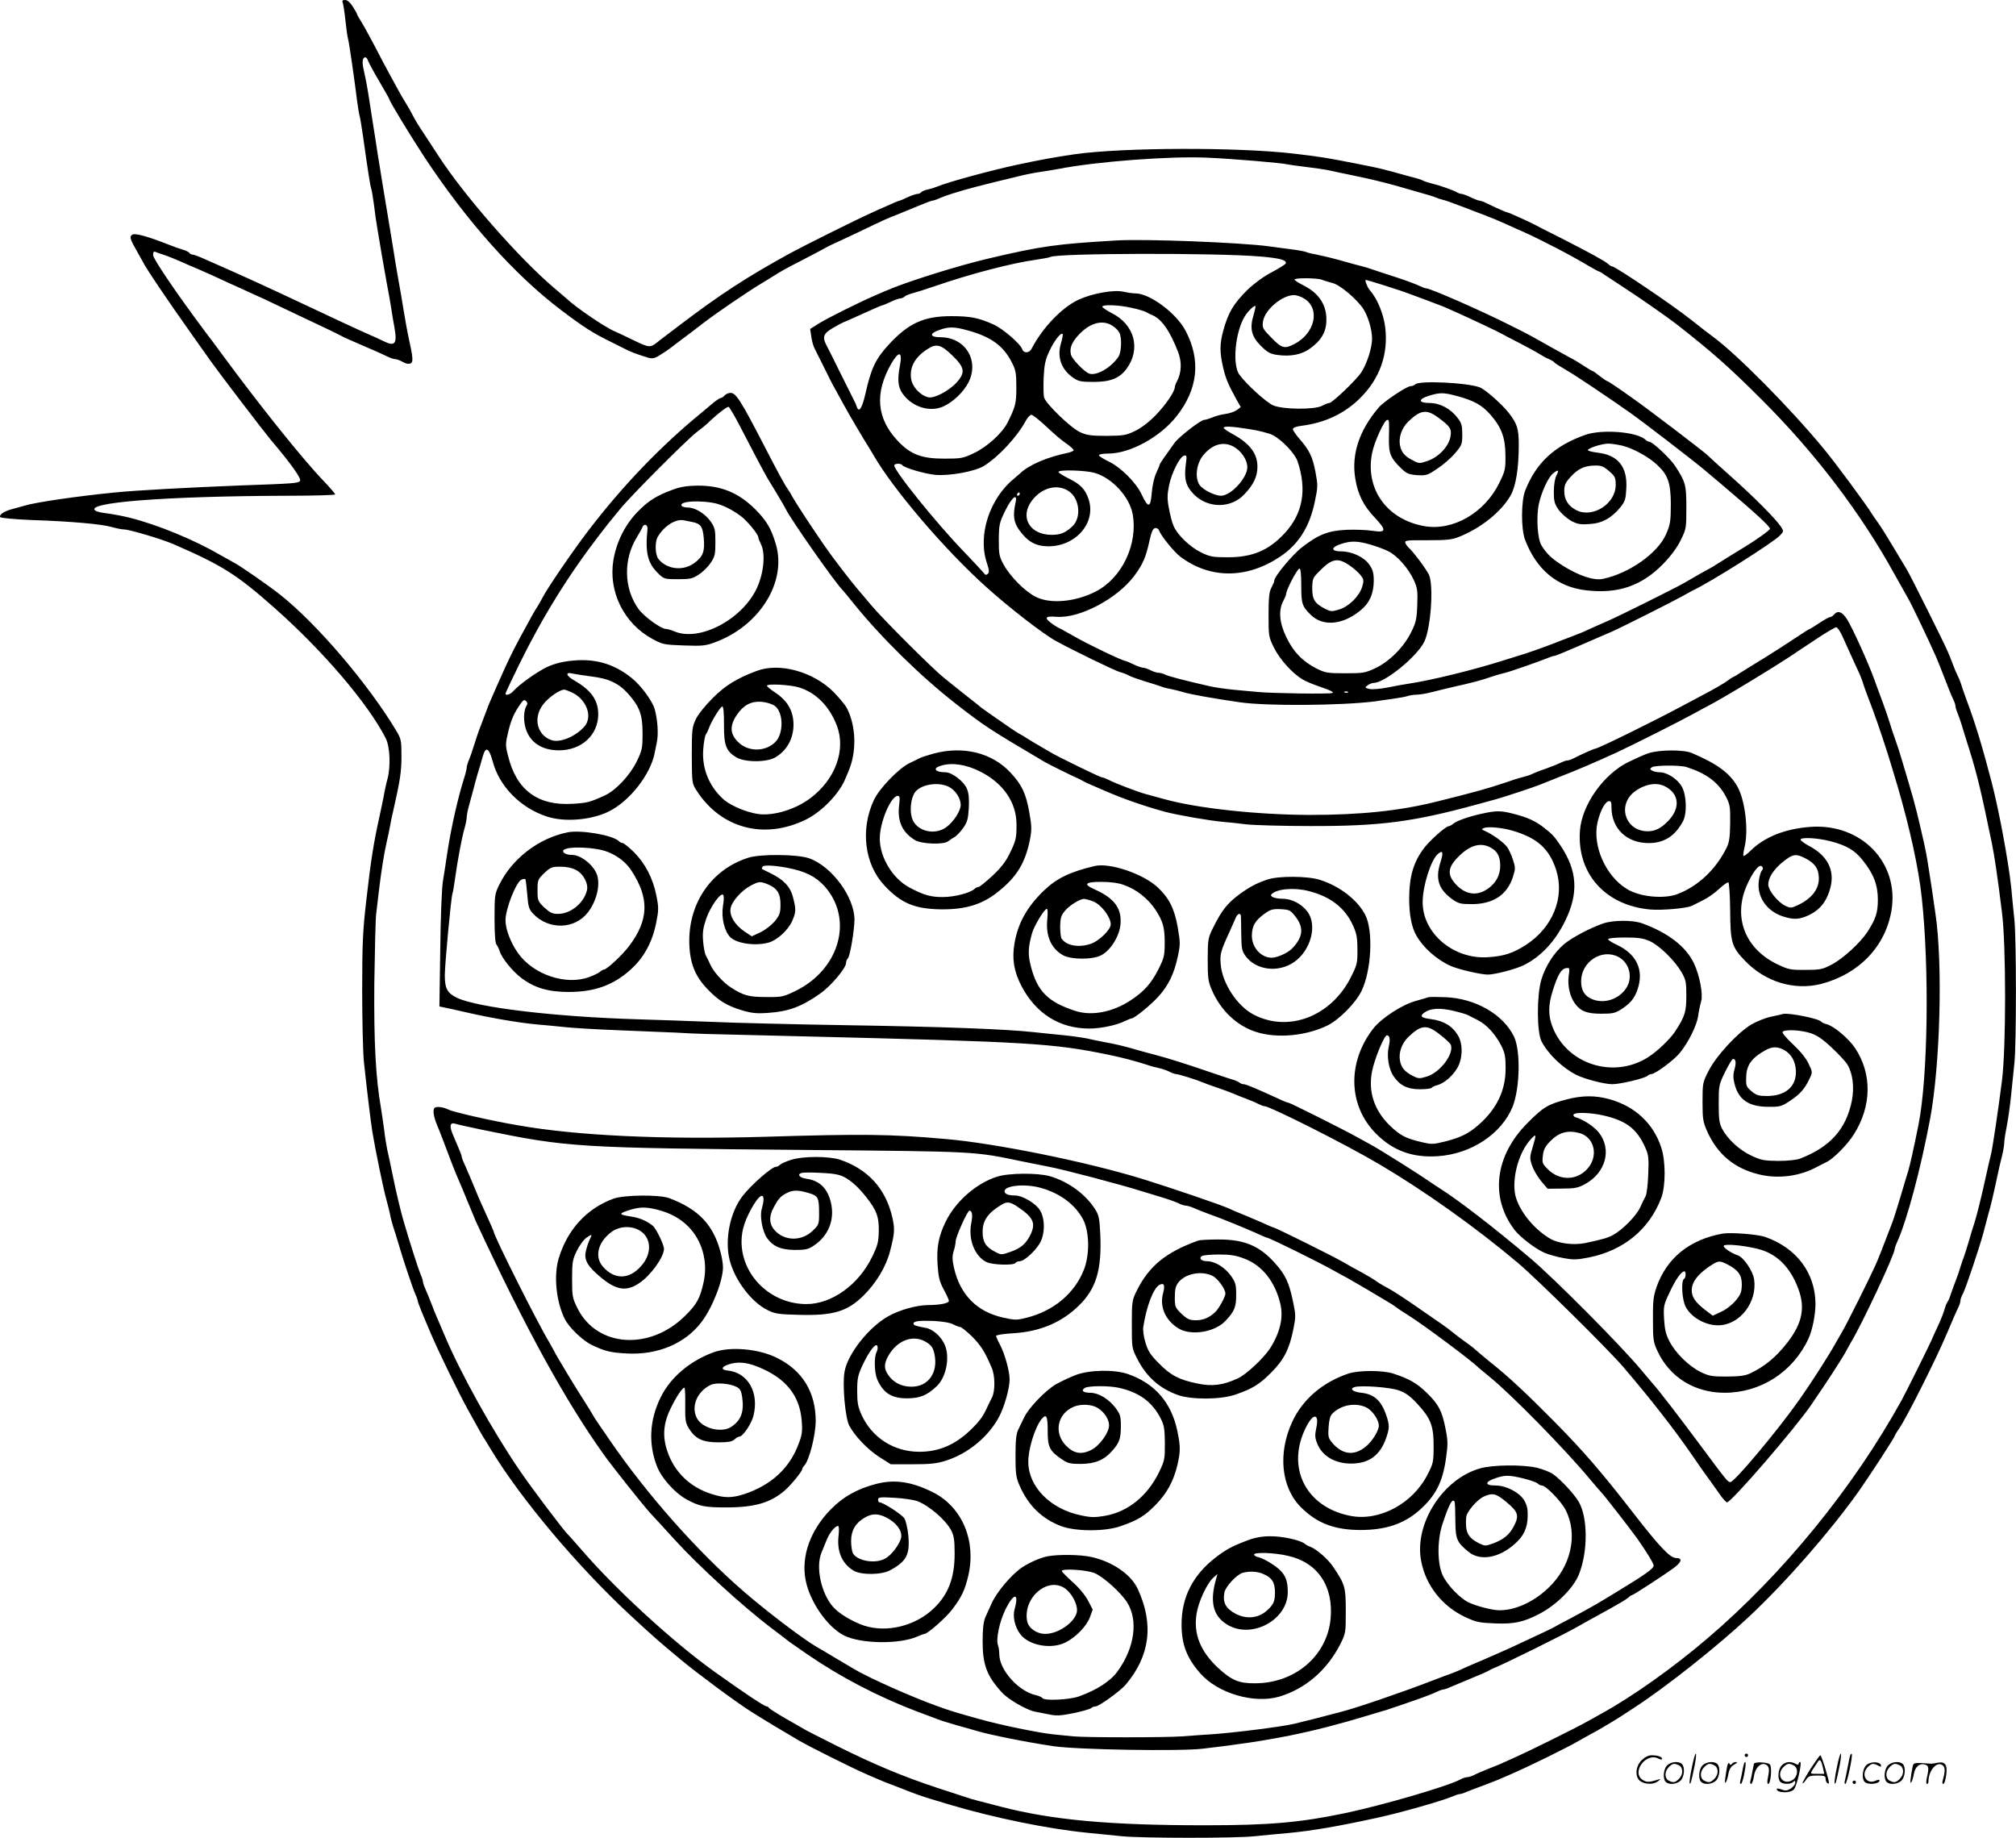 <?xml version="1.0" standalone="no"?>
<!DOCTYPE svg PUBLIC "-//W3C//DTD SVG 20010904//EN"
 "http://www.w3.org/TR/2001/REC-SVG-20010904/DTD/svg10.dtd">
<svg version="1.0" xmlns="http://www.w3.org/2000/svg"
  viewBox="0 0 1195.761 1089.938"
 preserveAspectRatio="xMidYMid meet">
<g transform="translate(-2.173,1092) scale(0.1,-0.1)"
fill="#000000" stroke="none">
<path d="M2055 10903 c3 -10 11 -58 16 -108 5 -49 12 -97 15 -105 5 -14 37
-231 54 -370 5 -36 11 -74 14 -85 4 -11 13 -69 22 -130 29 -207 42 -290 48
-305 3 -8 10 -51 16 -95 5 -44 14 -107 20 -140 6 -33 17 -103 26 -155 9 -52
22 -126 29 -165 8 -38 19 -104 26 -145 6 -41 15 -95 20 -120 18 -100 4 -117
-65 -83 -22 11 -57 27 -76 35 -71 31 -202 92 -540 251 -41 19 -106 49 -145 67
-38 17 -85 38 -102 46 -18 8 -47 21 -65 29 -18 8 -68 30 -111 49 -43 20 -84
36 -92 36 -8 0 -16 4 -20 10 -3 5 -20 14 -38 19 -18 5 -57 19 -87 31 -119 47
-195 68 -212 59 -20 -11 -16 -26 26 -99 14 -25 29 -51 33 -59 18 -39 155 -241
290 -431 53 -74 106 -149 117 -165 42 -60 310 -411 355 -465 118 -139 184
-231 172 -243 -13 -13 -37 -15 -351 -26 -304 -12 -625 -29 -750 -42 -222 -22
-468 -58 -533 -78 -18 -5 -50 -14 -72 -20 -48 -12 -80 -34 -72 -48 4 -5 85
-13 184 -17 238 -8 417 -24 479 -42 28 -8 60 -14 72 -14 31 0 222 -57 290 -86
290 -126 375 -179 597 -375 290 -256 559 -570 665 -778 25 -51 30 -165 10
-241 -7 -24 -15 -64 -20 -89 -4 -26 -18 -89 -29 -141 -32 -144 -50 -254 -76
-485 -21 -181 -25 -255 -25 -540 0 -181 5 -370 10 -420 19 -178 40 -351 50
-415 17 -104 66 -344 85 -410 7 -25 16 -61 20 -80 3 -19 12 -53 19 -75 8 -22
21 -67 31 -100 27 -93 85 -266 101 -302 8 -17 14 -35 14 -40 0 -8 31 -84 80
-198 47 -110 164 -349 217 -445 14 -25 36 -65 50 -90 13 -25 32 -57 41 -72 9
-14 30 -48 46 -75 179 -295 514 -693 828 -984 132 -122 164 -151 303 -266 91
-76 327 -251 410 -303 82 -52 202 -124 290 -175 62 -36 309 -159 380 -190 22
-10 58 -26 80 -35 22 -10 67 -28 100 -40 33 -13 69 -26 80 -31 29 -12 105 -39
140 -49 17 -5 62 -18 100 -30 271 -81 594 -147 830 -170 61 -6 151 -15 200
-20 115 -12 672 -13 790 0 50 5 140 14 200 19 136 13 286 38 515 88 134 28
391 101 458 129 18 8 37 14 43 14 6 0 25 6 42 14 18 7 59 23 92 35 33 12 75
29 93 36 18 8 48 21 67 29 114 49 334 157 410 201 33 19 67 38 75 42 15 6 133
76 175 103 12 8 50 33 84 55 185 120 495 366 677 537 222 208 484 509 651 744
66 94 213 320 213 328 0 3 13 25 29 48 45 66 221 417 280 558 29 69 59 138 67
153 8 16 14 35 14 44 0 8 7 27 15 41 16 30 99 277 121 360 7 28 21 78 29 110
16 54 29 111 55 232 6 30 18 81 26 112 8 32 14 69 14 83 0 14 7 58 15 98 8 40
19 119 25 177 6 58 15 146 20 195 12 115 12 732 0 850 -5 50 -14 136 -19 192
-16 153 -73 461 -117 628 -55 211 -97 349 -150 490 -14 39 -29 82 -33 96 -5
14 -13 34 -19 45 -5 10 -18 39 -27 64 -9 25 -23 59 -30 75 -22 52 -225 459
-243 487 -9 15 -46 76 -81 135 -35 59 -76 124 -90 143 -14 19 -30 43 -36 52
-28 48 -221 309 -287 388 -199 241 -515 560 -656 663 -17 12 -75 57 -129 100
-112 89 -450 317 -469 317 -4 0 -15 6 -23 14 -22 19 -98 61 -276 152 -82 41
-157 79 -165 84 -33 17 -150 70 -156 70 -7 0 -75 30 -127 56 -16 8 -34 14 -40
14 -7 1 -30 9 -52 20 -22 11 -46 19 -53 20 -7 0 -20 4 -30 10 -22 13 -96 39
-145 51 -21 5 -45 13 -55 18 -9 5 -37 14 -62 20 -25 7 -79 21 -120 33 -41 11
-93 24 -115 28 -22 4 -67 13 -100 20 -167 33 -213 41 -370 59 -330 39 -1016
37 -1300 -4 -112 -16 -215 -35 -340 -62 -154 -33 -408 -102 -470 -128 -17 -7
-45 -16 -62 -19 -18 -4 -35 -12 -38 -17 -4 -5 -14 -9 -23 -9 -9 -1 -35 -9 -57
-20 -22 -11 -43 -19 -47 -20 -5 0 -38 -14 -75 -31 -38 -16 -81 -36 -98 -44
-69 -30 -406 -198 -475 -236 -257 -141 -417 -245 -655 -426 -60 -45 -115 -87
-120 -91 -57 -47 -57 -47 -157 1 -51 25 -100 48 -108 51 -55 22 -232 142 -291
198 -8 7 -39 34 -69 59 -207 175 -536 550 -687 784 -14 22 -46 71 -72 110 -53
80 -65 100 -83 135 -7 14 -23 43 -37 65 -14 22 -32 54 -41 70 -9 17 -32 59
-52 95 -20 36 -61 113 -91 172 -31 58 -67 125 -81 147 -14 22 -26 43 -26 46 0
3 -11 23 -25 45 -16 26 -33 40 -46 40 -16 0 -19 -4 -14 -17z m150 -344 c4 -11
33 -65 66 -121 32 -55 59 -102 59 -104 0 -12 121 -211 208 -344 252 -382 533
-697 809 -907 139 -105 189 -137 303 -193 47 -23 93 -46 102 -51 9 -4 44 -18
78 -29 57 -19 62 -19 93 -4 17 10 55 34 82 55 28 21 77 59 110 83 33 25 71 54
85 65 73 56 258 182 333 227 27 16 61 37 75 46 46 29 68 42 164 91 104 54 120
63 146 77 9 6 27 14 39 20 12 5 79 37 150 70 166 80 178 85 243 110 30 12 86
35 124 51 38 16 73 29 78 29 6 0 24 6 41 14 18 8 57 22 87 31 85 26 139 41
385 100 39 10 95 21 125 25 30 4 80 13 110 18 223 44 661 77 880 67 148 -6
453 -32 480 -40 8 -2 57 -9 108 -15 51 -6 112 -15 135 -20 23 -5 87 -19 142
-30 102 -21 181 -40 270 -65 28 -8 84 -24 125 -36 41 -11 84 -24 95 -29 11 -5
31 -12 45 -15 14 -3 42 -13 63 -21 20 -8 54 -20 75 -28 20 -8 69 -27 107 -41
39 -15 95 -38 125 -52 30 -14 82 -37 114 -51 102 -46 276 -136 384 -201 29
-17 55 -31 58 -31 3 0 17 -8 32 -19 15 -10 74 -49 132 -87 86 -56 249 -170
295 -206 212 -166 311 -253 506 -448 318 -317 589 -674 788 -1036 40 -71 76
-136 81 -144 16 -26 115 -232 165 -345 7 -16 30 -73 50 -125 20 -52 42 -108
50 -123 8 -16 15 -35 15 -42 0 -8 5 -26 12 -42 6 -15 17 -46 24 -68 6 -22 28
-92 48 -155 46 -148 69 -245 131 -545 16 -76 35 -204 61 -415 25 -193 25 -807
0 -1000 -23 -180 -55 -397 -66 -440 -5 -19 -19 -80 -31 -135 -24 -110 -52
-224 -67 -270 -6 -16 -20 -64 -32 -105 -12 -41 -26 -84 -30 -95 -5 -11 -13
-36 -19 -55 -5 -19 -19 -60 -31 -90 -12 -30 -25 -68 -30 -83 -5 -16 -13 -34
-18 -40 -5 -7 -12 -25 -16 -40 -4 -16 -20 -59 -37 -95 -17 -37 -37 -80 -44
-97 -18 -40 -153 -312 -174 -349 -285 -517 -706 -1033 -1151 -1412 -202 -173
-446 -346 -630 -447 -25 -14 -65 -37 -90 -50 -59 -34 -351 -178 -415 -206 -27
-12 -63 -28 -80 -36 -16 -8 -55 -23 -85 -35 -30 -12 -68 -28 -83 -36 -16 -8
-35 -14 -44 -14 -8 0 -27 -6 -41 -14 -77 -41 -463 -153 -682 -199 -267 -56
-449 -72 -830 -72 -568 0 -907 31 -1215 111 -49 13 -110 29 -135 35 -25 6 -61
17 -80 24 -19 6 -87 29 -150 49 -210 69 -378 139 -605 252 -93 47 -177 89
-185 94 -8 5 -60 35 -115 66 -55 32 -101 61 -103 66 -2 4 -8 8 -13 8 -13 0
-132 79 -307 204 -244 174 -588 489 -792 726 -41 47 -76 87 -80 90 -17 13
-221 283 -285 378 -160 233 -355 584 -448 807 -21 50 -42 99 -47 110 -5 11
-19 45 -30 75 -12 30 -28 70 -36 88 -8 18 -14 37 -14 43 0 6 -6 25 -14 42 -12
28 -60 177 -101 317 -18 63 -41 158 -65 275 -11 55 -25 120 -31 145 -5 25 -14
77 -18 115 -5 39 -14 97 -19 130 -32 183 -43 393 -40 745 3 195 7 380 11 410
4 30 11 91 16 135 13 111 30 219 46 290 8 33 17 76 20 95 3 19 12 62 20 95 40
177 48 227 48 320 0 93 -2 103 -30 150 -166 277 -469 633 -688 807 -68 54
-245 177 -275 191 -8 4 -42 23 -75 42 -161 94 -378 183 -545 225 -41 10 -100
21 -130 25 -30 3 -62 10 -70 15 -81 50 413 88 1153 90 147 0 267 4 267 8 0 4
-30 39 -67 78 -124 128 -379 447 -608 758 -27 37 -72 98 -100 134 -166 222
-305 427 -305 449 0 20 4 24 17 18 10 -4 29 -11 43 -15 28 -9 89 -34 137 -56
18 -8 49 -21 68 -29 49 -21 87 -38 190 -86 50 -22 115 -52 145 -66 30 -13 87
-39 125 -58 39 -18 117 -56 175 -83 113 -53 186 -88 210 -101 20 -11 74 -35
135 -61 64 -27 113 -49 148 -66 16 -8 35 -14 44 -14 8 0 27 -7 43 -16 15 -10
35 -14 45 -10 19 7 18 31 -10 156 -8 36 -21 110 -30 165 -9 55 -22 134 -30
175 -8 41 -23 134 -34 205 -23 142 -45 274 -62 375 -6 36 -17 108 -26 160 -8
52 -20 133 -28 180 -7 47 -20 128 -28 180 -8 52 -21 116 -27 142 -12 48 -9 78
9 78 5 0 13 -9 16 -21z M6645 9494 c-358 -21 -444 -33 -755 -106 -189 -44
-497 -141 -617 -194 -18 -8 -48 -20 -65 -28 -99 -43 -280 -134 -327 -163 l-54
-34 7 -46 c3 -24 12 -57 20 -71 8 -15 33 -65 56 -112 23 -47 51 -103 64 -125
12 -22 36 -65 52 -95 34 -62 120 -208 146 -248 9 -15 23 -37 30 -50 116 -202
421 -560 668 -782 135 -122 339 -280 414 -321 94 -52 355 -179 381 -185 17 -4
39 -13 50 -19 11 -7 54 -22 95 -35 41 -12 84 -26 95 -30 11 -5 36 -12 55 -15
19 -4 55 -12 80 -20 49 -14 176 -37 336 -60 159 -23 594 -20 798 5 89 12 174
25 190 30 16 6 43 10 59 10 17 0 56 6 86 14 31 8 79 19 106 26 150 34 183 42
270 72 17 5 46 14 65 18 33 8 193 64 253 88 16 7 32 12 37 12 5 0 26 8 47 17
21 9 56 24 78 33 84 36 121 52 150 65 17 7 46 20 65 28 57 25 371 183 420 211
25 14 52 29 60 33 104 48 480 286 519 327 23 24 23 26 7 51 -31 47 -158 175
-296 298 -74 66 -137 123 -140 127 -13 15 -349 271 -437 333 -29 21 -75 53
-103 72 -27 19 -53 35 -56 35 -3 0 -23 14 -44 30 -21 17 -40 30 -43 30 -3 0
-25 13 -49 29 -24 16 -65 41 -93 55 -27 15 -75 41 -105 58 -115 65 -138 78
-245 131 -171 86 -470 217 -494 217 -7 0 -25 7 -39 14 -15 8 -76 31 -137 51
-60 19 -123 40 -140 46 -16 6 -46 15 -65 20 -19 4 -75 20 -125 34 -49 14 -114
29 -143 35 -29 5 -57 12 -62 15 -6 3 -40 10 -78 15 -37 5 -101 13 -142 19
-171 23 -737 45 -905 35z m849 -95 c119 -10 160 -21 154 -41 -2 -6 -39 -29
-82 -52 -47 -24 -104 -66 -141 -101 -86 -84 -119 -139 -149 -251 -20 -76 -20
-124 0 -211 15 -66 29 -100 80 -193 l25 -44 -23 -18 c-13 -9 -43 -20 -68 -23
-25 -3 -60 -13 -78 -21 -18 -7 -39 -14 -47 -14 -21 0 -151 -101 -177 -137 -60
-83 -88 -124 -88 -129 0 -3 -9 -26 -21 -51 -12 -26 -23 -77 -26 -119 -7 -87
-21 -89 -60 -6 -33 71 -125 162 -197 196 -31 15 -56 31 -56 36 0 6 25 10 55
10 129 0 307 97 405 221 127 161 146 332 54 507 -54 104 -212 222 -298 222
-17 0 -49 5 -71 10 -57 13 -184 -10 -265 -47 -98 -45 -213 -164 -279 -290 -14
-28 -47 -30 -56 -4 -10 31 -114 121 -169 146 -89 40 -137 50 -251 50 -165 0
-255 -42 -373 -170 -78 -85 -104 -141 -138 -294 -19 -82 -38 -111 -50 -74 -3
10 -10 27 -16 37 -6 11 -42 83 -80 160 -38 78 -76 153 -84 168 -26 49 -19 70
38 103 29 17 57 32 63 34 10 3 22 9 158 70 37 17 70 31 75 31 4 1 25 9 47 20
22 11 47 19 55 20 9 0 21 5 27 11 6 6 26 14 44 19 19 5 75 22 124 39 216 75
467 141 614 161 40 6 78 13 83 16 37 23 984 25 1242 3z m368 -138 c13 -5 42
-14 65 -20 47 -13 147 -99 183 -156 28 -46 50 -122 50 -175 -1 -54 -29 -143
-63 -197 -27 -43 -173 -183 -191 -183 -6 0 -24 -7 -41 -16 -45 -25 -235 -23
-292 2 -42 19 -159 125 -200 182 -44 60 -24 259 34 349 18 29 55 64 61 58 2
-2 -3 -26 -11 -53 -24 -79 -13 -127 43 -183 40 -39 55 -48 98 -54 79 -11 145
2 194 38 66 47 96 98 97 167 2 91 -44 161 -135 207 -30 15 -54 31 -54 35 0 11
134 10 162 -1z m359 -30 c52 -17 110 -35 129 -42 60 -22 214 -79 235 -88 11
-5 43 -19 70 -31 68 -30 257 -119 275 -130 8 -5 56 -30 105 -55 50 -26 104
-55 120 -66 17 -10 41 -24 55 -29 13 -6 27 -14 30 -18 5 -7 13 -12 90 -58 50
-29 256 -168 362 -243 78 -55 382 -289 443 -341 23 -19 66 -55 95 -80 196
-166 290 -251 290 -266 0 -8 -84 -68 -152 -109 -42 -25 -133 -82 -157 -97 -14
-10 -35 -22 -46 -28 -11 -6 -38 -21 -60 -33 -22 -13 -65 -38 -95 -55 -64 -36
-396 -201 -455 -226 -42 -18 -99 -44 -126 -56 -8 -5 -47 -20 -85 -35 -38 -14
-87 -33 -109 -42 -71 -27 -170 -62 -210 -73 -16 -5 -52 -16 -80 -25 -178 -57
-439 -121 -570 -140 -22 -3 -77 -13 -121 -22 -47 -9 -94 -13 -110 -9 -28 7
-28 8 -10 22 11 8 27 14 36 14 65 0 258 157 300 245 38 79 56 328 28 395 -14
31 -94 139 -124 165 -6 6 -14 17 -17 26 -4 14 11 16 131 15 113 0 146 3 187
20 130 51 253 150 308 248 30 55 47 159 47 297 0 96 -9 125 -59 190 -40 51
-140 140 -173 152 -75 28 -358 41 -381 18 -6 -6 -19 -11 -28 -11 -23 0 -158
-90 -189 -126 -116 -135 -163 -278 -140 -420 15 -96 49 -164 118 -236 69 -73
66 -89 -15 -76 -32 5 -101 8 -153 6 -110 -5 -169 -28 -266 -104 -56 -43 -164
-173 -164 -197 0 -7 -8 -25 -17 -42 -13 -24 -17 -57 -17 -160 0 -128 0 -131
33 -198 34 -68 109 -151 168 -186 17 -11 68 -32 113 -47 56 -19 76 -30 64 -34
-19 -7 -355 -2 -439 6 -27 2 -91 8 -142 13 -51 5 -116 14 -145 21 -149 34
-250 60 -267 70 -11 5 -28 10 -38 10 -10 0 -31 7 -47 15 -15 8 -36 15 -45 15
-9 1 -34 9 -56 20 -22 11 -43 19 -47 20 -19 1 -222 98 -303 145 -33 19 -67 38
-75 42 -41 18 -90 55 -90 66 0 10 15 12 60 9 135 -10 356 106 458 241 52 69
71 114 91 207 12 55 21 76 34 78 10 2 20 -4 24 -15 11 -31 90 -128 125 -154
176 -133 395 -133 593 0 109 73 174 176 205 324 19 90 19 99 4 179 -17 89 -35
127 -96 197 -21 24 -38 50 -38 56 0 8 20 16 53 20 139 18 255 73 347 165 116
115 167 260 148 418 -9 78 -47 171 -90 219 -16 18 -33 63 -25 63 3 0 47 -13
98 -29z m-460 -84 c93 -62 59 -205 -63 -268 -57 -29 -74 -25 -135 38 -52 53
-55 58 -50 96 9 68 112 156 183 157 17 0 46 -10 65 -23z m-1026 -53 c39 -8 77
-20 85 -25 8 -5 25 -13 37 -18 56 -25 104 -93 153 -220 22 -58 20 -119 -6
-170 -8 -14 -14 -31 -14 -37 0 -26 -55 -106 -113 -166 -40 -41 -86 -76 -123
-94 -54 -26 -69 -28 -169 -29 -92 0 -118 4 -157 22 -56 26 -204 169 -214 207
-3 15 -4 68 -2 119 4 76 10 104 35 157 28 60 67 110 78 99 2 -3 -2 -27 -10
-54 -25 -83 1 -156 73 -206 31 -21 47 -24 121 -24 99 0 153 22 194 77 87 117
49 263 -87 331 -31 16 -56 33 -56 38 0 14 98 11 175 -7z m-118 -104 c17 -10
37 -29 43 -41 17 -30 14 -116 -4 -144 -42 -64 -129 -115 -173 -101 -28 9 -103
86 -109 113 -9 36 3 70 42 113 67 74 142 96 201 60z m-857 -29 c140 -38 214
-92 264 -192 23 -44 26 -64 26 -146 0 -96 -5 -115 -53 -211 -32 -62 -121 -143
-200 -180 -63 -30 -74 -32 -176 -32 -133 0 -199 25 -274 105 -126 133 -139
283 -39 458 46 79 68 73 51 -14 -15 -77 -11 -124 14 -160 55 -81 161 -116 243
-80 58 26 121 86 150 143 66 130 -19 268 -166 268 -64 0 -68 22 -7 43 55 20
88 20 167 -2z m-90 -149 c74 -71 79 -101 26 -160 -46 -51 -135 -97 -169 -88
-48 12 -94 62 -101 109 -11 70 24 131 99 178 52 33 79 25 145 -39z m2995 -241
c99 -27 146 -53 195 -108 67 -76 90 -137 91 -241 1 -83 -1 -94 -36 -165 -87
-179 -276 -288 -447 -257 -221 40 -350 221 -308 432 12 65 73 198 90 198 12 0
12 -4 10 -107 -2 -93 9 -119 74 -182 31 -30 44 -35 93 -39 55 -3 62 -1 122 40
36 24 83 65 105 92 38 45 41 52 41 110 0 52 -4 67 -28 98 -42 55 -105 88 -166
88 -68 0 -69 23 -3 43 64 20 85 20 167 -2z m-116 -125 c75 -55 84 -69 76 -115
-9 -57 -69 -121 -134 -144 -49 -17 -52 -17 -88 2 -48 24 -69 48 -77 88 -10 47
9 104 48 142 72 70 109 75 175 27z m-2321 -56 c40 -38 93 -84 118 -100 24 -17
44 -35 44 -40 0 -4 -15 -11 -32 -15 -123 -25 -234 -72 -285 -122 -7 -6 -23
-20 -35 -30 -147 -119 -218 -337 -163 -501 14 -42 15 -56 6 -65 -10 -9 -15 -8
-25 6 -7 9 -58 63 -112 120 -171 176 -430 499 -418 519 7 11 41 10 48 -1 10
-15 132 -51 194 -57 84 -8 237 20 290 53 86 53 198 174 247 266 11 20 26 37
35 37 8 -1 48 -32 88 -70z m1204 -15 c54 -8 116 -24 138 -35 56 -29 132 -109
148 -156 57 -169 31 -311 -77 -427 -94 -101 -190 -142 -336 -142 -90 0 -106 3
-160 29 -66 33 -138 102 -162 156 -9 19 -21 67 -28 105 -11 58 -10 81 1 137
16 76 64 171 90 176 15 4 16 -3 9 -53 -11 -88 1 -129 49 -178 84 -83 219 -83
298 1 56 59 78 106 78 165 0 76 -45 136 -142 190 -32 17 -58 35 -58 39 0 12
43 10 152 -7z m-95 -103 c47 -25 83 -79 83 -123 0 -63 -97 -169 -156 -169 -38
0 -109 36 -128 65 -28 43 -18 124 21 173 54 67 119 86 180 54z m-821 -157
c104 -31 205 -142 224 -244 32 -178 -63 -378 -217 -458 -121 -63 -273 -77
-359 -32 -62 31 -151 120 -189 190 -27 49 -29 62 -29 149 1 90 3 99 39 173 40
81 74 105 60 45 -16 -74 -11 -115 21 -160 51 -71 98 -97 172 -98 166 -1 288
142 240 281 -19 57 -48 87 -115 120 -34 17 -63 35 -63 40 0 15 163 10 216 -6z
m-155 -108 c65 -43 76 -158 21 -209 -41 -38 -70 -50 -122 -50 -131 0 -192 105
-117 204 59 77 151 100 218 55z m-291 -17 c0 -5 -5 -10 -11 -10 -5 0 -7 5 -4
10 3 6 8 10 11 10 2 0 4 -4 4 -10z m2078 -299 c37 -11 86 -29 108 -40 53 -26
119 -101 151 -170 22 -48 24 -64 21 -150 -3 -85 -8 -104 -37 -162 -44 -88
-127 -171 -210 -211 -62 -29 -73 -31 -181 -31 -106 0 -119 3 -169 28 -83 42
-138 99 -179 185 -42 85 -48 161 -19 215 9 17 17 35 17 41 0 24 64 147 79 152
7 2 11 -31 11 -101 0 -107 5 -123 55 -172 72 -72 189 -62 294 23 56 45 80 100
81 176 0 48 -5 67 -26 97 -31 45 -103 79 -168 79 -60 0 -62 23 -3 43 59 20 97
20 175 -2z m-122 -124 c26 -18 57 -45 67 -60 18 -23 19 -31 9 -65 -17 -57 -77
-117 -135 -136 -46 -14 -51 -14 -85 3 -62 32 -77 55 -77 122 1 55 3 62 40 99
76 78 111 85 181 37z m-9 -753 c-3 -3 -12 -4 -19 -1 -8 3 -5 6 6 6 11 1 17 -2
13 -5z M9425 8341 c-182 -64 -292 -165 -357 -331 -24 -61 -25 -226 -1 -290 67
-178 192 -282 363 -301 189 -22 328 26 455 155 46 47 82 95 105 141 34 69 34
73 34 195 0 134 -4 150 -66 246 -28 44 -135 144 -153 144 -6 0 -16 5 -22 11
-48 48 -258 65 -358 30z m223 -65 c67 -18 156 -68 205 -115 62 -58 78 -106 79
-226 0 -106 -3 -126 -29 -185 -50 -112 -218 -230 -373 -263 -54 -12 -145 19
-240 79 -67 43 -93 68 -125 119 -24 38 -32 168 -16 245 15 70 54 156 83 181
33 27 39 23 21 -12 -9 -18 -15 -57 -15 -96 0 -55 4 -71 28 -106 16 -22 49 -51
73 -65 37 -20 54 -24 110 -20 75 4 131 35 185 101 27 34 31 48 34 112 7 126
-49 196 -168 210 -33 4 -60 11 -60 15 0 12 80 38 120 39 19 0 59 -6 88 -13z
m-82 -150 c35 -31 39 -38 39 -82 0 -112 -137 -200 -235 -149 -46 24 -70 62
-70 111 0 37 6 51 37 85 44 49 83 67 144 68 38 1 52 -5 85 -33z M4320 8575
c-7 -8 -17 -15 -22 -15 -6 0 -24 -12 -42 -26 -17 -14 -51 -43 -75 -63 -242
-198 -471 -437 -672 -701 -91 -119 -239 -336 -267 -390 -7 -14 -21 -38 -31
-55 -20 -31 -34 -55 -104 -185 -54 -101 -67 -128 -139 -290 -41 -94 -47 -106
-61 -145 -8 -22 -24 -62 -34 -90 -11 -27 -28 -77 -38 -110 -10 -33 -24 -74
-32 -92 -7 -17 -13 -37 -13 -45 0 -7 -6 -33 -14 -58 -37 -115 -78 -297 -100
-440 -8 -58 -21 -136 -27 -175 -7 -39 -14 -219 -16 -407 l-5 -337 24 -5 c12
-2 74 -16 136 -30 138 -32 313 -62 412 -71 41 -3 117 -11 169 -16 51 -6 195
-14 320 -19 124 -5 278 -11 341 -14 149 -8 72 -6 745 -22 1355 -33 1490 -41
1825 -110 77 -16 154 -36 225 -59 22 -8 55 -16 73 -20 18 -4 45 -13 60 -21 15
-8 33 -14 40 -14 13 0 122 -34 157 -49 11 -5 49 -19 85 -31 36 -12 79 -28 95
-35 17 -7 50 -21 75 -30 25 -9 58 -23 73 -31 16 -8 32 -14 37 -14 33 0 488
-229 685 -346 264 -156 566 -370 819 -583 111 -93 536 -513 626 -618 173 -203
305 -373 413 -530 31 -46 72 -104 90 -128 17 -24 48 -67 67 -94 19 -28 40 -51
45 -51 26 0 408 443 501 580 16 25 49 72 71 105 53 79 128 196 136 215 4 8 17
31 28 50 65 107 259 521 259 553 0 5 6 23 14 40 58 128 139 429 196 732 60
323 76 923 31 1220 -6 39 -15 104 -21 145 -24 159 -30 197 -45 265 -39 172
-51 223 -90 355 -41 139 -59 199 -70 230 -31 89 -37 107 -45 135 -5 17 -24 73
-43 125 -20 52 -41 111 -48 130 -33 93 -129 305 -161 356 -29 46 -56 56 -78
29 -7 -8 -18 -15 -24 -15 -6 0 -35 -16 -63 -35 -29 -19 -55 -35 -57 -35 -3 0
-38 -22 -78 -49 -65 -43 -131 -86 -180 -116 -92 -56 -134 -83 -157 -97 -14
-10 -33 -21 -41 -24 -8 -4 -22 -13 -30 -20 -13 -11 -92 -57 -145 -84 -11 -6
-65 -35 -120 -64 -181 -97 -505 -256 -521 -256 -7 0 -81 -33 -126 -56 -14 -8
-32 -14 -40 -14 -7 0 -24 -6 -38 -13 -14 -7 -54 -23 -90 -36 -36 -12 -73 -27
-82 -32 -10 -5 -34 -13 -55 -18 -21 -5 -69 -20 -108 -34 -94 -32 -180 -56
-402 -111 -220 -55 -453 -79 -753 -79 -312 1 -664 39 -860 93 -41 11 -91 25
-110 30 -43 11 -185 65 -223 85 -16 8 -34 15 -40 15 -10 0 -265 124 -307 150
-8 5 -37 22 -63 37 -27 15 -61 36 -75 45 -15 10 -34 21 -42 25 -8 4 -36 22
-62 40 -100 69 -152 106 -163 114 -5 5 -46 37 -89 71 -44 35 -105 83 -135 108
-67 53 -367 353 -431 430 -25 29 -62 74 -83 98 -46 54 -150 190 -196 257 -76
110 -169 252 -187 285 -10 19 -24 42 -30 50 -17 23 -59 100 -144 265 -133 257
-163 305 -195 305 -12 0 -28 -7 -35 -15z m95 -191 c61 -119 141 -270 160 -302
6 -10 31 -51 56 -92 25 -41 48 -82 52 -90 26 -56 297 -443 337 -480 3 -3 32
-38 65 -79 164 -203 396 -431 605 -594 171 -133 193 -148 530 -347 22 -13 172
-87 190 -94 8 -3 22 -10 30 -15 13 -8 45 -23 135 -61 110 -48 238 -92 355
-124 75 -20 271 -54 345 -60 33 -3 96 -9 140 -15 44 -5 215 -10 380 -10 415
-1 611 25 990 129 44 12 94 26 110 30 42 11 235 75 265 88 14 6 66 26 115 46
87 33 220 90 335 143 83 38 387 191 455 229 33 18 71 39 85 46 80 40 418 245
523 317 21 14 45 31 54 36 9 6 52 34 95 63 44 28 85 52 91 52 7 0 23 -24 36
-52 59 -131 84 -185 97 -213 8 -16 18 -43 24 -60 9 -29 14 -45 60 -165 26 -68
92 -266 113 -340 9 -30 25 -84 36 -120 70 -240 122 -476 141 -650 46 -421 37
-1070 -19 -1350 -29 -145 -51 -242 -61 -275 -5 -16 -26 -84 -45 -150 -20 -66
-42 -137 -50 -157 -8 -21 -21 -55 -29 -75 -26 -69 -57 -148 -71 -178 -37 -82
-169 -346 -195 -390 -16 -27 -35 -61 -43 -75 -37 -67 -146 -237 -214 -333
-129 -183 -384 -487 -408 -487 -15 0 -23 10 -179 220 -121 163 -247 327 -281
364 -11 13 -40 47 -65 77 -116 141 -520 548 -664 669 -218 184 -425 343 -531
410 -13 8 -41 27 -62 41 -78 54 -295 190 -348 219 -11 6 -47 26 -80 44 -78 44
-401 206 -411 206 -4 0 -28 9 -53 21 -142 65 -199 89 -213 89 -8 0 -18 4 -24
9 -5 5 -25 14 -44 19 -19 6 -87 28 -150 50 -139 47 -223 74 -310 97 -36 9 -85
23 -110 30 -64 19 -126 34 -190 45 -30 6 -75 15 -100 21 -25 5 -85 14 -135 19
-49 5 -133 13 -185 19 -168 18 -541 32 -1117 41 -310 5 -670 14 -800 20 -131
5 -326 12 -433 15 -489 15 -943 69 -1067 127 -58 28 -73 55 -73 134 0 64 37
459 45 483 3 8 10 46 15 85 15 108 40 245 56 300 8 26 14 58 14 69 0 11 6 43
14 71 8 28 19 71 26 96 6 25 18 68 26 95 9 28 21 70 28 95 18 66 37 58 60 -25
39 -149 165 -277 323 -328 103 -34 261 -21 365 30 124 61 248 219 273 348 4
22 10 51 13 65 10 49 4 133 -13 194 -13 48 -84 144 -138 186 -108 87 -225 118
-368 100 -52 -6 -100 -20 -139 -39 -61 -31 -159 -101 -194 -140 -18 -20 -46
-29 -46 -14 0 4 36 79 79 168 139 284 297 538 480 775 36 47 68 87 71 90 3 3
25 30 49 60 61 76 395 411 455 457 27 21 54 42 60 48 50 50 120 105 129 102 6
-2 38 -57 72 -123z m-885 -1476 c103 -12 163 -41 219 -104 67 -76 84 -123 84
-234 0 -88 -3 -100 -34 -165 -40 -82 -125 -173 -189 -202 -89 -41 -106 -45
-191 -50 -206 -13 -333 80 -383 281 -17 66 -17 73 0 145 17 72 36 115 76 171
14 19 20 22 30 12 10 -10 10 -17 0 -32 -6 -11 -12 -39 -12 -62 1 -123 79 -198
207 -198 134 0 233 91 233 214 0 84 -42 143 -143 201 -49 28 -54 52 -8 40 14
-3 64 -11 111 -17z m-111 -97 c85 -44 119 -144 68 -201 -53 -59 -143 -96 -193
-80 -87 29 -112 132 -51 212 31 41 97 87 125 88 7 0 30 -9 51 -19z M4015 8017
c-98 -36 -147 -66 -210 -131 -75 -76 -127 -180 -145 -288 -31 -187 63 -376
231 -467 61 -33 70 -35 187 -39 109 -4 130 -2 185 19 264 97 426 357 361 580
-27 93 -56 142 -123 209 -100 99 -202 140 -341 140 -62 -1 -101 -7 -145 -23z
m318 -107 c34 -16 80 -46 102 -67 42 -40 85 -96 85 -111 0 -5 7 -23 16 -41 27
-55 16 -170 -25 -259 -87 -186 -339 -319 -488 -257 -19 8 -43 15 -52 15 -28 0
-129 73 -161 117 -88 120 -93 295 -10 428 13 22 28 48 32 58 11 26 34 15 30
-14 -14 -137 1 -199 64 -260 34 -33 37 -34 117 -34 73 0 87 3 124 28 24 15 55
46 70 69 25 37 28 51 28 123 0 73 -3 86 -28 122 -32 46 -92 83 -135 83 -17 0
-34 5 -37 10 -12 19 41 30 123 25 63 -4 97 -12 145 -35z m-204 -86 c49 -10 61
-27 67 -95 7 -80 -4 -110 -57 -149 -66 -48 -162 -37 -211 24 -21 25 -23 101
-5 132 38 65 107 109 156 98 13 -3 35 -7 50 -10z M4510 6941 c-116 -43 -186
-86 -261 -161 -44 -44 -86 -96 -100 -125 -22 -47 -24 -61 -24 -215 1 -163 1
-166 28 -208 145 -226 403 -294 650 -172 93 46 196 152 232 240 4 8 12 29 19
45 50 115 46 268 -9 375 -10 19 -46 62 -79 96 -121 121 -321 176 -456 125z
m248 -97 c102 -30 183 -111 228 -229 54 -144 -10 -318 -158 -429 -79 -59 -186
-96 -277 -96 -72 0 -192 46 -242 93 -83 77 -125 182 -116 294 3 41 10 80 15
86 5 7 13 23 18 37 15 43 69 130 80 130 7 0 10 -37 10 -107 -1 -123 12 -158
74 -195 51 -30 180 -30 232 1 75 45 114 127 105 219 -7 69 -43 123 -109 166
-26 17 -47 34 -47 39 -1 13 130 7 187 -9z m-140 -111 c51 -38 53 -164 2 -214
-59 -59 -162 -59 -221 1 -48 48 -50 96 -7 160 40 59 85 82 146 78 32 -3 64
-13 80 -25z M5560 6451 c-36 -10 -74 -22 -85 -28 -11 -6 -38 -19 -59 -29 -63
-30 -179 -150 -211 -219 -81 -173 -56 -380 62 -506 99 -106 180 -140 338 -142
144 -1 241 28 335 103 113 89 163 172 191 312 11 59 10 80 -4 160 -20 111 -43
162 -110 234 -109 119 -280 162 -457 115z m274 -106 c138 -69 217 -183 217
-315 0 -83 -3 -96 -44 -179 -22 -44 -54 -84 -101 -127 -38 -35 -74 -64 -80
-64 -7 0 -17 -5 -23 -11 -24 -24 -119 -49 -188 -49 -71 -1 -116 12 -200 57
-99 53 -175 179 -175 290 0 97 66 253 107 253 12 0 13 -11 8 -53 -12 -96 17
-162 93 -209 40 -24 171 -29 198 -7 9 7 25 18 36 24 11 5 34 29 51 52 26 37
31 54 35 120 3 56 0 88 -11 115 -18 44 -89 98 -128 98 -62 0 -78 24 -26 39 65
20 147 8 231 -34z m-185 -91 c39 -19 71 -68 71 -107 0 -35 -40 -98 -83 -131
-72 -55 -186 -24 -207 56 -13 45 -5 112 16 145 31 50 138 69 203 37z M9800
6453 c-25 -8 -78 -32 -119 -52 -148 -72 -277 -255 -288 -407 -19 -254 150
-444 417 -468 69 -6 216 7 247 22 10 5 40 20 66 33 27 13 70 43 95 67 25 23
50 41 55 39 5 -1 10 -77 11 -167 1 -189 9 -216 87 -297 121 -127 294 -179 454
-138 224 59 381 223 416 437 46 283 -180 516 -481 494 -151 -11 -274 -60 -358
-144 -19 -18 -36 -31 -39 -28 -3 3 0 25 6 50 25 100 4 279 -42 361 -45 80
-120 135 -270 199 -49 21 -195 20 -257 -1z m225 -82 c118 -38 188 -90 233
-174 25 -48 27 -61 26 -157 -1 -82 -5 -114 -20 -145 -63 -130 -171 -232 -294
-278 -81 -30 -224 -16 -299 31 -126 77 -205 257 -174 394 16 69 44 122 66 126
14 3 17 -5 17 -36 0 -125 90 -212 220 -212 91 0 155 40 203 127 26 47 23 157
-6 208 -25 45 -87 85 -132 85 -16 0 -37 5 -45 10 -13 9 -13 11 0 20 19 12 166
13 205 1z m-127 -115 c84 -43 92 -128 19 -204 -42 -44 -78 -62 -122 -62 -135
0 -184 159 -74 238 60 43 128 54 177 28z m977 -324 c98 -25 148 -54 196 -115
64 -80 89 -146 89 -232 0 -77 -12 -114 -62 -192 -42 -64 -144 -158 -211 -193
-55 -29 -68 -32 -156 -32 -89 -1 -101 2 -165 32 -191 91 -265 275 -186 463 36
84 76 135 92 119 8 -8 8 -15 0 -25 -7 -8 -15 -35 -18 -61 -13 -92 45 -178 140
-210 62 -20 93 -20 142 0 77 32 121 85 143 172 26 103 -19 189 -129 246 -24
13 -46 29 -48 35 -6 17 92 13 173 -7z m-146 -102 c58 -29 81 -64 81 -120 0
-66 -46 -123 -131 -161 -33 -15 -39 -15 -68 -1 -44 21 -101 92 -101 126 0 49
47 111 120 159 33 21 53 21 99 -3z M8810 6094 c-78 -17 -149 -42 -171 -61 -8
-7 -20 -13 -25 -13 -18 -1 -113 -86 -146 -130 -63 -84 -87 -167 -88 -297 0
-97 14 -172 43 -222 40 -71 121 -143 202 -179 45 -21 181 -52 223 -52 44 1
163 32 212 56 101 50 187 142 246 264 80 164 71 297 -28 445 -38 56 -47 66
-98 106 -52 41 -100 62 -186 84 -73 18 -98 18 -184 -1z m185 -101 c146 -43
217 -108 257 -233 52 -163 -21 -342 -181 -445 -77 -49 -130 -66 -225 -72 -203
-13 -386 142 -386 326 0 95 48 248 89 285 31 28 36 13 16 -50 -31 -98 -10
-159 72 -218 36 -25 49 -28 115 -28 126 0 209 55 243 160 16 50 16 56 0 105
-9 28 -25 62 -35 75 -22 28 -83 72 -125 91 -27 12 -28 14 -10 21 26 9 110 1
170 -17z m-135 -98 c43 -22 60 -53 60 -109 0 -55 -23 -99 -68 -133 -63 -47
-129 -42 -186 13 -62 61 -61 107 6 173 67 68 130 86 188 56z M3390 5984 c-172
-34 -330 -155 -407 -311 -27 -55 -28 -65 -28 -199 0 -90 4 -146 11 -155 6 -8
15 -25 19 -39 13 -42 75 -119 129 -160 78 -59 161 -83 281 -83 156 0 270 42
373 138 75 69 124 161 146 273 15 75 15 90 1 160 -20 103 -67 192 -133 258
-31 30 -60 54 -67 54 -6 0 -16 5 -22 11 -36 36 -224 68 -303 53z m233 -115
c64 -25 113 -64 145 -114 106 -163 102 -291 -15 -446 -40 -53 -132 -139 -149
-139 -4 0 -15 -6 -23 -13 -9 -8 -38 -22 -66 -32 -136 -50 -328 14 -419 140
-44 61 -76 143 -76 197 0 68 64 230 96 242 9 4 19 4 22 2 2 -3 7 -43 11 -90 6
-76 10 -88 36 -116 92 -96 245 -92 323 8 58 75 79 181 48 240 -29 55 -94 102
-143 102 -36 0 -61 16 -48 29 25 24 188 17 258 -10z m-184 -109 c43 -22 74
-81 64 -121 -19 -76 -97 -139 -172 -139 -33 0 -47 7 -81 38 -38 37 -40 41 -40
102 0 61 2 65 40 102 37 35 46 38 96 38 35 0 69 -7 93 -20z M4460 5833 c-214
-68 -350 -261 -350 -493 1 -126 31 -206 108 -286 64 -67 113 -98 202 -125 60
-18 87 -21 159 -16 119 8 196 36 307 114 64 45 154 151 154 182 0 9 5 22 11
28 13 13 38 165 39 228 0 135 -136 319 -270 365 -69 24 -289 26 -360 3z m270
-68 c93 -22 153 -60 203 -126 146 -195 57 -473 -191 -595 -74 -36 -81 -38
-177 -37 -103 0 -134 9 -210 58 -44 28 -102 93 -120 134 -9 20 -21 45 -27 55
-6 11 -13 49 -16 85 -4 52 0 78 19 134 25 71 85 155 100 140 5 -5 5 -34 -1
-65 -11 -69 8 -150 43 -186 39 -38 149 -54 228 -32 50 14 115 73 139 127 24
54 24 70 5 143 -16 62 -57 105 -135 142 -25 13 -47 23 -49 25 -1 1 0 7 4 13 8
13 96 6 185 -15z m-153 -90 c55 -23 75 -55 74 -122 0 -47 -5 -61 -34 -97 -20
-23 -57 -52 -85 -65 l-51 -24 -41 27 c-59 39 -93 95 -85 139 8 42 65 106 120
135 49 25 55 26 102 7z M6515 5784 c-148 -35 -226 -73 -303 -147 -100 -97
-153 -194 -173 -312 -16 -92 -3 -168 42 -254 86 -163 226 -251 402 -251 68 0
168 21 214 46 16 7 32 14 36 14 17 0 115 80 160 130 59 66 92 133 114 234 16
74 16 84 0 178 -19 108 -51 172 -118 235 -87 81 -285 148 -374 127z m172 -112
c75 -26 144 -81 188 -147 44 -67 55 -105 55 -193 0 -80 -3 -92 -37 -160 -42
-83 -84 -131 -164 -184 -107 -71 -233 -95 -330 -63 -163 53 -226 117 -264 269
-17 67 -15 107 8 191 12 43 73 145 88 145 5 0 6 -26 3 -57 -11 -100 20 -175
89 -216 47 -29 179 -30 231 -2 57 30 109 116 114 186 7 94 -38 153 -155 205
-68 30 -55 44 40 44 54 0 100 -6 134 -18z m-181 -98 c47 -18 104 -93 104 -136
0 -31 -67 -97 -117 -115 -72 -25 -146 -12 -175 31 -4 6 -8 38 -8 71 1 51 5 65
28 93 27 32 84 68 112 71 8 0 33 -6 56 -15z M7540 5704 c-68 -23 -109 -45
-171 -91 -67 -50 -101 -93 -148 -187 -35 -70 -35 -73 -36 -196 0 -110 3 -132
24 -180 52 -122 149 -214 263 -250 123 -40 297 -24 425 39 69 35 165 132 200
203 59 121 71 357 23 451 -46 90 -152 172 -270 209 -71 23 -245 24 -310 2z
m246 -69 c128 -33 213 -99 260 -202 22 -48 27 -73 27 -143 1 -79 -2 -92 -36
-160 -116 -237 -371 -336 -580 -227 -98 51 -187 188 -195 300 -5 59 0 77 54
194 13 29 28 63 34 77 10 27 29 35 32 14 0 -7 2 -56 2 -108 1 -83 4 -99 24
-128 62 -86 194 -103 289 -38 100 69 140 220 79 300 -35 46 -93 76 -148 76
-46 0 -78 14 -64 27 32 32 135 41 222 18z m-79 -153 c50 -65 43 -121 -22 -188
-24 -25 -88 -54 -120 -54 -64 0 -119 62 -118 132 1 57 19 88 75 129 37 26 49
29 97 27 52 -3 57 -6 88 -46z M9530 5443 c-78 -27 -186 -84 -233 -124 -59 -51
-109 -129 -133 -209 -28 -95 -27 -310 1 -366 38 -74 123 -156 205 -198 49 -25
167 -56 215 -56 48 0 194 35 209 50 5 5 16 10 23 10 22 0 134 83 168 125 51
62 102 165 109 220 4 28 12 66 18 87 12 42 -9 153 -43 225 -47 99 -153 181
-307 237 -54 20 -172 20 -232 -1z m276 -104 c58 -26 148 -114 189 -184 26 -45
29 -59 29 -140 0 -95 -8 -122 -65 -210 -31 -48 -110 -123 -165 -157 -203 -127
-477 -40 -563 180 -27 67 -27 131 1 218 29 92 50 128 78 132 22 4 23 2 16 -47
-7 -57 7 -121 37 -162 33 -46 71 -61 156 -61 66 0 83 3 117 25 55 35 80 65 98
117 40 115 -3 210 -121 266 -29 13 -53 29 -53 34 0 6 42 10 99 10 79 0 108 -4
147 -21z m-185 -94 c66 -35 88 -123 46 -186 -44 -66 -131 -94 -201 -65 -46 19
-66 52 -66 106 0 116 122 196 221 145z M8495 5006 c-5 -2 -39 -12 -75 -22 -83
-23 -203 -101 -253 -164 -156 -201 -149 -459 18 -625 100 -100 216 -142 365
-132 198 13 377 132 443 292 44 109 49 333 9 417 -64 132 -229 227 -407 234
-49 2 -94 2 -100 0z m153 -82 c37 -9 74 -20 82 -25 8 -4 34 -17 57 -29 52 -26
104 -83 139 -151 22 -44 26 -65 26 -136 0 -130 -52 -239 -160 -334 -59 -52
-108 -76 -200 -99 -69 -17 -79 -18 -140 -3 -91 21 -126 39 -187 98 -93 91
-129 201 -105 322 14 72 72 213 88 213 17 0 21 -26 11 -66 -13 -57 -1 -133 28
-176 38 -56 82 -78 158 -78 35 0 66 4 69 9 3 5 18 12 32 15 41 11 90 53 119
101 33 57 35 144 4 195 -34 56 -85 86 -160 96 -55 7 -66 16 -45 34 38 31 95
35 184 14z m-85 -140 c32 -25 61 -52 64 -60 20 -53 -61 -162 -140 -188 -46
-14 -51 -14 -85 3 -47 24 -68 48 -76 88 -10 47 9 104 48 142 77 74 111 77 189
15z M10595 4906 c-5 -2 -37 -9 -70 -16 -33 -7 -85 -28 -117 -47 -79 -47 -206
-184 -251 -272 -36 -70 -37 -74 -37 -185 0 -100 3 -120 26 -172 61 -139 163
-224 309 -259 114 -28 243 -11 345 45 19 10 44 23 55 28 41 19 125 104 163
165 106 168 108 359 7 511 -38 57 -126 131 -169 142 -14 3 -28 10 -31 14 -12
19 -198 56 -230 46z m165 -113 c38 -12 72 -35 125 -85 41 -38 83 -83 94 -101
32 -52 42 -135 27 -214 -34 -169 -127 -274 -306 -344 -21 -8 -73 -14 -130 -14
-85 1 -102 4 -160 31 -72 34 -140 97 -173 158 -18 35 -21 58 -21 151 0 107 1
112 38 188 21 42 42 77 47 77 16 0 20 -21 9 -61 -9 -31 -9 -54 0 -87 23 -94
85 -136 200 -136 70 -1 79 2 130 36 59 39 86 70 115 131 18 38 18 39 -6 89
-15 32 -49 74 -92 114 -38 35 -66 68 -62 74 10 16 107 12 165 -7z m-160 -98
c46 -24 72 -69 74 -128 2 -91 -61 -146 -169 -147 -52 0 -66 4 -94 28 -31 26
-34 32 -32 82 1 73 31 115 115 162 39 21 69 22 106 3z M9315 4400 c-111 -29
-139 -45 -232 -139 -195 -194 -225 -443 -78 -635 33 -43 123 -112 178 -136 23
-10 73 -24 111 -31 60 -11 79 -11 155 4 204 42 355 166 426 352 27 71 27 219
0 300 -47 143 -156 244 -307 286 -83 23 -161 23 -253 -1z m220 -96 c133 -31
196 -79 245 -189 20 -44 22 -61 18 -160 -2 -60 -9 -119 -16 -130 -6 -11 -21
-41 -33 -68 -24 -50 -103 -130 -159 -161 -34 -18 -54 -24 -165 -48 -69 -14
-160 -3 -209 26 -106 62 -199 185 -210 278 -12 103 29 239 95 311 34 37 35 32
11 -48 -17 -56 -18 -63 -3 -108 9 -26 33 -67 54 -92 l38 -45 87 1 c75 0 94 4
136 27 122 67 159 205 82 304 -28 36 -91 78 -139 92 -10 3 -15 10 -12 16 9 15
102 12 180 -6z m-144 -104 c89 -25 114 -138 45 -213 -64 -70 -165 -70 -234 -1
-32 32 -34 38 -29 80 4 36 13 54 43 85 53 54 104 68 175 49z M10240 3604
c-196 -35 -331 -144 -392 -315 -19 -55 -23 -83 -22 -194 0 -120 2 -135 27
-188 72 -155 220 -247 398 -247 214 0 405 123 497 320 24 52 42 143 42 209 -2
183 -113 330 -298 395 -44 16 -206 28 -252 20z m201 -89 c115 -26 198 -106
247 -238 42 -112 24 -204 -63 -317 -67 -87 -133 -142 -220 -184 -31 -15 -63
-19 -140 -20 -90 0 -106 3 -156 27 -69 34 -148 111 -184 180 -22 41 -29 70
-33 133 -4 77 -3 85 33 160 35 75 69 124 87 124 11 0 10 -38 -2 -45 -18 -11
-12 -123 10 -165 32 -62 115 -110 192 -110 128 0 234 136 214 273 -8 51 -63
131 -97 142 -39 13 -89 47 -83 57 7 12 110 3 195 -17z m-173 -94 c64 -33 86
-64 85 -121 -1 -42 -6 -57 -36 -93 -20 -24 -56 -53 -85 -66 l-51 -24 -44 33
c-61 48 -82 78 -81 122 2 45 34 88 100 134 58 39 63 40 112 15z M2601 4351
c-14 -9 -9 -51 14 -106 7 -16 20 -48 28 -70 46 -123 84 -221 102 -260 7 -16
30 -70 50 -120 20 -49 43 -103 50 -120 294 -634 531 -1064 759 -1383 49 -69
233 -300 275 -346 21 -22 86 -93 144 -157 146 -160 406 -397 572 -523 55 -42
105 -79 110 -84 6 -4 53 -37 105 -73 198 -136 419 -251 650 -339 47 -17 101
-38 120 -45 19 -8 69 -23 110 -35 41 -11 95 -27 120 -34 83 -25 298 -68 460
-92 141 -21 745 -31 885 -15 406 47 643 95 980 197 28 8 64 19 80 24 17 4 44
13 60 19 17 5 77 26 135 46 58 20 118 43 133 51 16 8 33 14 39 14 5 0 24 6 41
14 18 8 73 31 122 51 50 20 97 41 105 46 8 5 22 12 30 15 51 19 422 202 505
250 33 19 85 48 115 64 122 67 166 93 181 106 8 8 18 14 21 14 7 0 186 116
246 160 49 36 55 60 15 60 -35 0 -98 66 -256 270 -183 236 -290 360 -458 531
-174 176 -281 276 -386 359 -39 32 -81 67 -94 79 -12 11 -41 33 -63 48 -22 16
-52 38 -66 50 -14 12 -43 34 -65 49 -22 15 -73 50 -113 78 -91 64 -181 123
-207 136 -34 18 -62 35 -76 46 -8 6 -43 27 -79 47 -36 19 -88 48 -115 64 -53
31 -399 203 -409 203 -3 0 -34 13 -68 29 -35 15 -88 38 -118 50 -30 12 -64 26
-75 32 -43 21 -346 124 -520 178 -329 101 -871 211 -1165 236 -326 29 -492 31
-1075 13 -603 -17 -1106 6 -1460 68 -154 26 -386 79 -415 94 -28 14 -65 19
-79 11z m284 -132 c507 -104 552 -107 1920 -119 1014 -9 993 -8 1275 -67 69
-14 143 -29 165 -33 85 -16 420 -104 550 -145 22 -7 74 -23 115 -35 41 -12 87
-29 102 -36 14 -8 33 -14 42 -14 8 0 30 -6 48 -14 18 -8 60 -25 93 -37 33 -12
69 -25 80 -30 11 -4 45 -18 75 -30 30 -12 83 -35 118 -50 34 -16 65 -29 68
-29 14 0 313 -148 394 -194 25 -14 52 -29 60 -33 8 -3 71 -40 140 -80 154 -91
161 -96 176 -108 6 -5 37 -26 68 -45 86 -53 385 -276 416 -310 3 -3 32 -27 65
-54 124 -99 448 -429 595 -606 34 -41 66 -77 69 -80 9 -7 178 -224 214 -275
58 -83 97 -147 97 -160 0 -18 -50 -53 -219 -156 -37 -22 -73 -44 -81 -49 -35
-22 -125 -72 -197 -110 -43 -22 -85 -45 -93 -50 -14 -8 -60 -30 -260 -123 -41
-19 -120 -53 -175 -77 -55 -23 -108 -46 -117 -51 -10 -5 -35 -15 -55 -23 -21
-7 -76 -28 -123 -46 -171 -66 -428 -154 -525 -180 -120 -32 -230 -60 -290 -74
-81 -18 -356 -53 -495 -62 -52 -3 -129 -9 -170 -12 -98 -7 -569 -7 -640 0 -30
3 -84 8 -120 12 -88 9 -321 57 -440 91 -140 39 -173 49 -250 77 -151 54 -400
165 -490 218 -8 5 -59 35 -113 67 -54 32 -105 63 -115 68 -83 49 -288 205
-424 322 -279 241 -579 579 -804 908 -11 17 -36 53 -55 80 -20 28 -38 57 -42
65 -4 8 -25 42 -46 75 -43 65 -173 280 -184 305 -4 8 -16 29 -26 47 -68 111
-331 635 -331 659 0 3 -37 86 -75 169 -8 17 -24 55 -36 85 -12 30 -35 83 -50
118 -16 34 -29 66 -29 72 0 9 -8 29 -50 126 -25 57 -20 80 14 69 11 -4 84 -20
161 -36z M4713 4041 c-29 -9 -58 -22 -65 -29 -7 -7 -17 -12 -24 -12 -25 0
-150 -110 -199 -175 -74 -96 -106 -260 -75 -380 31 -119 130 -249 225 -295 44
-22 66 -25 190 -28 199 -5 282 20 377 113 76 74 136 174 159 265 27 103 29
131 14 198 -39 171 -143 287 -310 344 -67 22 -221 22 -292 -1z m315 -101 c45
-24 85 -61 132 -120 62 -79 75 -115 74 -199 -1 -67 -6 -86 -40 -156 -80 -165
-239 -279 -389 -279 -210 0 -385 168 -385 371 0 69 22 135 73 220 48 78 73 64
47 -27 -13 -43 4 -133 31 -172 36 -50 82 -70 164 -71 64 0 80 3 114 26 86 57
124 152 102 251 -19 87 -67 134 -145 145 -42 6 -59 26 -29 35 10 3 62 3 116 0
71 -3 108 -10 135 -24z m-211 -95 c58 -17 63 -26 63 -124 0 -62 -2 -66 -39
-101 -65 -62 -164 -61 -223 2 -34 37 -37 82 -8 136 27 51 40 66 75 85 38 20
68 21 132 2z M5934 3941 c-123 -40 -244 -146 -303 -266 -43 -89 -55 -153 -48
-258 5 -72 11 -97 36 -144 17 -31 31 -62 31 -68 0 -14 -53 -25 -125 -25 -69
-1 -169 -29 -236 -67 -115 -65 -239 -222 -258 -328 -14 -74 4 -276 28 -320 33
-62 108 -140 175 -184 l71 -45 130 0 c106 0 143 4 199 22 131 42 252 142 315
262 31 60 61 166 61 219 0 49 -28 150 -55 202 -14 26 -25 51 -25 56 0 6 46 13
103 16 159 10 286 64 389 165 101 99 135 211 126 419 -4 92 -9 117 -28 147
-56 91 -158 167 -270 200 -72 21 -247 20 -316 -3z m258 -65 c117 -32 208 -100
255 -190 36 -72 39 -203 5 -293 -54 -141 -178 -247 -341 -288 -59 -15 -69 -15
-140 1 -155 34 -256 137 -291 296 -10 45 -11 67 -2 97 7 21 12 48 12 59 0 26
70 182 82 182 16 0 20 -28 11 -72 -20 -96 19 -198 90 -233 34 -17 162 -21 172
-5 3 6 15 10 25 10 25 0 86 54 117 103 33 53 35 146 4 198 -25 42 -104 89
-149 89 -39 0 -62 9 -62 25 0 34 119 46 212 21z m-136 -112 c97 -65 112 -99
75 -172 -26 -51 -57 -76 -118 -97 -51 -18 -53 -18 -89 1 -56 29 -74 59 -74
118 0 68 31 113 115 163 30 18 49 15 91 -13z m-381 -698 c17 -9 36 -16 42 -16
7 0 39 -26 71 -57 53 -54 75 -89 116 -185 20 -45 21 -137 2 -175 -8 -15 -19
-39 -26 -53 -27 -60 -46 -87 -103 -142 -91 -87 -187 -128 -302 -128 -151 0
-281 83 -343 219 -21 46 -26 71 -26 141 0 74 4 94 32 154 39 83 79 135 88 113
3 -9 1 -24 -5 -36 -16 -29 -13 -123 4 -162 36 -82 87 -113 181 -112 74 1 115
18 173 73 55 53 78 170 47 243 -20 49 -71 95 -114 102 -56 10 -72 15 -72 25 0
15 32 19 120 16 53 -3 96 -10 115 -20z m-154 -109 c26 -17 36 -33 43 -66 24
-111 -36 -196 -137 -195 -59 0 -108 26 -138 71 -24 35 -24 64 -1 107 54 100
155 136 233 83z M3660 3811 c-160 -59 -274 -185 -325 -356 -30 -102 -14 -257
37 -358 25 -50 105 -127 159 -153 76 -37 111 -46 209 -51 183 -10 346 59 443
187 65 86 127 244 127 325 0 19 -6 58 -14 87 -42 163 -130 256 -304 322 -59
22 -268 20 -332 -3z m260 -65 c78 -20 135 -51 184 -100 82 -82 117 -208 92
-326 -21 -99 -41 -135 -110 -203 -209 -208 -522 -188 -638 42 -31 63 -33 71
-33 176 0 100 3 115 28 167 16 32 41 67 58 78 31 22 35 21 20 -8 -5 -9 -15
-36 -21 -59 -16 -54 -3 -88 55 -142 111 -102 175 -117 258 -61 69 46 147 155
147 204 0 24 -47 121 -66 136 -37 30 -80 48 -129 55 -73 11 -76 17 -15 37 67
21 99 21 170 4z m-77 -146 c39 -44 38 -111 -3 -169 -73 -100 -170 -108 -244
-21 -48 58 -28 141 49 201 58 46 151 41 198 -11z M7130 3563 c-193 -69 -294
-152 -367 -300 -27 -55 -28 -65 -28 -198 0 -139 0 -141 33 -205 54 -106 132
-175 242 -214 82 -28 253 -27 339 3 102 35 142 60 212 130 76 76 108 139 132
257 15 76 15 85 -3 170 -23 109 -45 155 -106 223 -93 104 -184 141 -338 140
-56 0 -108 -3 -116 -6z m271 -107 c106 -39 184 -137 215 -269 19 -80 -1 -168
-60 -262 -37 -58 -141 -156 -191 -179 -87 -41 -154 -50 -242 -31 -107 22 -158
48 -228 120 -49 49 -64 72 -79 122 -11 35 -16 75 -13 94 20 126 60 229 96 249
28 14 34 -2 21 -51 -21 -79 14 -159 91 -207 75 -46 217 -23 280 45 53 56 63
82 63 154 0 60 -4 74 -30 111 -35 50 -95 88 -141 88 -35 0 -53 17 -32 31 8 5
53 9 100 9 67 0 101 -5 150 -24z m-189 -102 c32 -15 78 -78 78 -106 0 -18 -37
-86 -58 -107 -34 -34 -72 -51 -116 -51 -39 0 -51 6 -86 38 -38 37 -40 42 -40
99 0 46 5 67 21 87 41 53 136 71 201 40z M4254 2900 c-142 -52 -258 -151 -315
-270 -65 -133 -72 -273 -21 -405 27 -71 106 -159 177 -198 74 -40 106 -47 233
-47 169 0 263 27 348 100 36 31 104 114 104 127 0 5 5 14 12 21 29 29 67 177
68 264 0 171 -78 300 -230 375 -108 54 -277 69 -376 33z m263 -86 c165 -66
249 -170 260 -321 5 -60 2 -84 -18 -135 -53 -145 -163 -246 -323 -299 -74 -24
-118 -24 -195 1 -127 40 -220 131 -261 253 -30 88 -24 166 20 255 32 67 69
122 81 122 4 0 6 -46 5 -102 -1 -91 2 -107 22 -140 38 -61 82 -82 173 -82 59
0 83 4 97 17 10 9 23 17 29 17 21 0 72 76 84 124 34 138 -33 256 -154 268 -39
4 -38 21 3 35 55 19 107 15 177 -13z m-127 -119 c22 -11 28 -23 34 -61 12 -89
-7 -138 -66 -177 -58 -37 -172 -8 -203 53 -36 69 2 159 83 197 32 15 113 8
152 -12z M6404 2766 c-34 -13 -87 -38 -118 -55 -62 -36 -163 -140 -190 -198
-10 -21 -26 -53 -35 -72 -12 -26 -16 -65 -16 -155 0 -105 3 -128 24 -176 51
-118 133 -198 247 -241 85 -32 261 -33 353 0 101 35 142 60 206 125 68 69 107
141 130 236 19 82 19 113 0 203 -35 169 -134 283 -293 338 -81 28 -226 25
-308 -5z m251 -76 c122 -26 200 -83 251 -182 21 -41 24 -62 25 -147 0 -94 -1
-103 -35 -173 -70 -142 -184 -234 -321 -258 -59 -10 -82 -10 -142 3 -180 37
-310 168 -312 314 -2 75 39 207 78 256 29 35 37 20 37 -67 -1 -97 11 -121 83
-170 37 -25 51 -28 114 -28 85 1 138 23 186 78 43 48 51 73 51 149 0 56 -4 68
-33 107 -40 52 -100 88 -149 88 -42 0 -57 14 -31 29 22 13 143 13 198 1z
m-124 -119 c40 -24 69 -68 69 -104 0 -44 -57 -122 -107 -147 -57 -28 -101 -21
-147 25 -75 75 -54 189 42 231 42 19 108 16 143 -5z M8020 2774 c-152 -51
-271 -152 -333 -285 -87 -187 -67 -391 52 -509 96 -95 199 -134 356 -134 147
1 252 36 343 115 99 87 141 168 161 314 11 77 11 102 -3 170 -20 105 -42 148
-113 216 -58 56 -103 82 -198 113 -63 20 -203 20 -265 0z m299 -100 c40 -14
67 -34 108 -78 81 -88 98 -130 98 -251 0 -94 -2 -104 -35 -168 -87 -174 -286
-281 -459 -247 -266 52 -384 290 -261 529 42 83 78 78 59 -8 -9 -43 -8 -59 6
-93 29 -73 105 -118 200 -118 107 0 173 49 209 153 20 59 20 75 0 134 -30 87
-72 125 -148 133 -50 5 -72 24 -39 34 40 11 209 -1 262 -20z m-193 -101 c35
-17 74 -73 74 -108 0 -30 -39 -93 -77 -124 -69 -57 -139 -49 -200 23 -22 26
-25 37 -21 92 3 42 9 67 22 80 51 52 137 68 202 37z M8799 2211 c-221 -63
-390 -330 -348 -548 27 -145 124 -268 259 -332 68 -32 85 -35 182 -39 112 -4
167 8 261 57 100 52 202 153 234 234 54 135 53 337 -1 430 -28 48 -106 131
-152 164 -18 13 -60 29 -95 38 -85 20 -266 18 -340 -4z m258 -59 c40 -10 78
-23 85 -30 7 -7 18 -12 25 -12 24 0 114 -93 141 -145 75 -147 32 -337 -105
-465 -87 -82 -194 -130 -288 -130 -39 0 -123 21 -177 44 -51 22 -129 101 -158
161 -33 67 -35 207 -3 305 30 92 52 140 63 140 12 0 12 1 14 -122 1 -107 9
-125 79 -182 69 -56 182 -36 276 50 51 45 73 93 74 163 1 43 -4 65 -22 95 -29
46 -106 86 -168 86 -69 0 -66 23 7 46 49 16 75 16 157 -4z m-98 -142 c69 -58
75 -79 40 -145 -26 -48 -59 -75 -120 -98 -47 -17 -49 -17 -86 1 -66 34 -81 65
-75 153 2 32 65 106 106 124 52 23 72 18 135 -35z M5221 2120 c-113 -29 -196
-75 -271 -151 -122 -124 -177 -278 -150 -419 24 -128 128 -278 227 -329 100
-51 334 -54 440 -5 17 7 34 14 38 14 19 0 130 98 167 148 53 70 73 112 93 197
48 207 -36 405 -206 493 -127 64 -228 80 -338 52z m240 -102 c70 -26 169 -111
202 -173 17 -33 21 -58 21 -140 0 -142 -37 -241 -124 -324 -108 -104 -278
-146 -413 -102 -70 24 -149 71 -184 111 -71 81 -104 235 -69 321 9 21 24 58
33 81 18 41 48 78 66 78 5 0 6 -23 3 -54 -12 -94 18 -167 87 -210 44 -28 166
-27 218 1 98 53 119 93 108 209 -4 42 -15 86 -23 99 -15 23 -126 95 -147 95
-5 0 -9 7 -9 16 0 15 12 16 98 11 53 -3 113 -12 133 -19z m-182 -98 c59 -30
94 -77 88 -117 -7 -40 -58 -108 -98 -128 -59 -31 -164 -12 -189 34 -5 11 -10
43 -10 72 0 62 26 107 80 138 44 26 80 26 129 1z M7425 1786 c-94 -35 -132
-56 -193 -103 -135 -104 -202 -236 -202 -396 0 -120 31 -200 111 -291 104
-119 320 -182 469 -138 156 47 283 157 362 312 32 64 32 68 32 195 0 142 -4
157 -73 260 -31 48 -101 108 -138 122 -10 3 -25 11 -33 18 -27 22 -135 45
-206 44 -46 0 -89 -8 -129 -23z m236 -93 c176 -39 271 -180 253 -373 -21 -221
-211 -383 -449 -383 -94 -1 -139 18 -218 91 -106 99 -147 202 -128 321 11 71
61 179 98 213 l26 23 -7 -25 c-40 -137 -21 -222 63 -274 144 -90 361 25 361
192 0 60 -11 94 -42 126 -30 31 -96 71 -130 80 -16 3 -28 11 -28 16 0 16 120
12 201 -7z m-148 -107 c53 -22 71 -50 71 -110 0 -39 -5 -60 -22 -81 -54 -68
-133 -85 -209 -47 -61 32 -80 67 -69 127 7 36 72 106 108 117 39 11 87 9 121
-6z M6235 1690 c-45 -9 -105 -36 -150 -65 -64 -43 -151 -146 -182 -215 -11
-25 -28 -61 -37 -82 -11 -26 -16 -66 -16 -142 0 -139 25 -206 115 -304 36 -40
143 -102 194 -113 20 -4 59 -12 87 -17 42 -9 69 -7 144 8 51 11 98 24 104 30
5 5 17 10 27 10 19 0 145 91 177 128 145 171 169 359 72 569 -40 86 -151 162
-275 189 -66 15 -198 16 -260 4z m280 -100 c52 -22 155 -115 192 -173 67 -106
45 -268 -55 -407 -42 -60 -125 -113 -231 -151 -57 -20 -205 -27 -216 -10 -3 5
-20 13 -37 17 -104 22 -217 148 -219 241 0 21 -4 46 -8 56 -13 35 9 141 46
215 49 97 80 97 53 0 -13 -44 1 -106 32 -148 50 -69 186 -94 271 -50 61 31
123 95 143 148 l17 46 -28 54 c-17 32 -54 77 -92 110 -35 32 -63 60 -63 65 0
16 148 7 195 -13z m-174 -92 c37 -28 69 -86 69 -127 0 -62 -105 -141 -188
-141 -52 0 -100 34 -108 76 -26 140 125 267 227 192z M10056 434 c-10 -47 -15
-88 -12 -91 5 -6 9 7 30 110 7 37 10 67 6 67 -4 0 -15 -39 -24 -86z M10370
510 c0 -5 5 -10 10 -10 6 0 10 5 10 10 0 6 -4 10 -10 10 -5 0 -10 -4 -10 -10z
M10916 434 c-10 -47 -15 -88 -12 -91 5 -6 9 7 30 110 7 37 10 67 6 67 -4 0
-15 -39 -24 -86z M10996 509 c-3 -8 -10 -41 -16 -74 -6 -33 -14 -68 -16 -77
-3 -10 -1 -18 3 -18 10 0 46 171 38 178 -2 3 -7 -1 -9 -9z M9759 481 c-38 -38
-41 -101 -7 -125 29 -20 79 -20 104 0 18 14 18 15 1 10 -53 -17 -69 -17 -92
-2 -69 45 21 166 94 126 12 -6 21 -7 21 -1 0 12 -25 21 -62 21 -19 0 -39 -10
-59 -29z M10760 429 c-28 -45 -49 -83 -47 -85 2 -3 12 7 21 21 14 21 24 25 66
25 43 0 50 -3 50 -19 0 -11 5 -23 10 -26 6 -3 10 -3 10 1 0 20 -44 164 -51
164 -4 0 -30 -37 -59 -81z m75 4 l7 -33 -42 0 c-42 0 -42 0 -28 23 8 12 21 32
29 44 15 25 22 18 34 -34z M9910 450 c-22 -22 -27 -79 -8 -98 19 -19 66 -14
88 8 22 22 27 79 8 98 -19 19 -66 14 -88 -8z m71 0 c25 -14 25 -54 -1 -80 -23
-23 -33 -24 -61 -10 -25 14 -25 54 1 80 23 23 33 24 61 10z M10120 450 c-22
-22 -27 -79 -8 -98 19 -19 66 -14 88 8 22 22 27 79 8 98 -19 19 -66 14 -88 -8z
m71 0 c25 -14 25 -54 -1 -80 -23 -23 -33 -24 -61 -10 -25 14 -25 54 1 80 23
23 33 24 61 10z M10266 444 c-3 -16 -8 -47 -11 -69 -8 -51 10 -26 19 27 5 27
15 42 34 53 18 10 22 14 10 15 -9 0 -20 -5 -24 -11 -5 -8 -9 -8 -14 1 -5 8
-10 3 -14 -16z M10367 463 c-2 -4 -7 -26 -11 -48 -4 -22 -9 -48 -12 -57 -3
-10 -1 -18 4 -18 4 0 14 28 20 62 11 58 10 81 -1 61z M10425 460 c-1 -3 -5
-23 -9 -45 -4 -22 -9 -48 -12 -57 -3 -10 -1 -18 4 -18 5 0 13 20 17 45 7 53
44 87 74 68 17 -11 19 -28 8 -80 -4 -18 -3 -33 2 -33 16 0 24 99 11 115 -12
14 -87 18 -95 5z M10590 450 c-22 -22 -27 -79 -8 -98 15 -15 61 -15 76 0 9 9
12 8 12 -5 0 -9 -12 -24 -26 -34 -21 -13 -32 -15 -55 -6 -16 6 -29 8 -29 3 0
-24 81 -27 102 -2 18 19 50 162 37 162 -5 0 -9 -5 -9 -10 0 -7 -6 -7 -19 0
-30 16 -59 12 -81 -10z m71 0 c29 -16 25 -65 -6 -86 -56 -37 -103 28 -55 76
23 23 33 24 61 10z M11091 451 c-23 -23 -28 -80 -9 -99 19 -19 88 -13 88 9 0
5 -11 4 -24 -2 -54 -25 -89 38 -46 81 23 23 33 24 62 9 16 -9 19 -8 16 3 -8
22 -64 22 -87 -1z M11220 450 c-22 -22 -27 -79 -8 -98 19 -19 66 -14 88 8 22
22 27 79 8 98 -19 19 -66 14 -88 -8z m71 0 c25 -14 25 -54 -1 -80 -23 -23 -33
-24 -61 -10 -25 14 -25 54 1 80 23 23 33 24 61 10z M11366 441 c-3 -14 -8 -44
-11 -66 -8 -51 10 -26 19 27 8 41 35 63 66 53 22 -7 24 -21 11 -77 -5 -22 -5
-38 0 -38 5 0 9 6 9 13 0 68 51 125 85 97 15 -13 15 -35 -1 -92 -3 -10 -1 -18
4 -18 6 0 13 23 17 50 9 63 -5 84 -49 76 -17 -4 -35 -6 -41 -6 -101 8 -104 7
-109 -19z M11010 350 c0 -5 5 -10 10 -10 6 0 10 5 10 10 0 6 -4 10 -10 10 -5
0 -10 -4 -10 -10z"/>
</g>
</svg>
